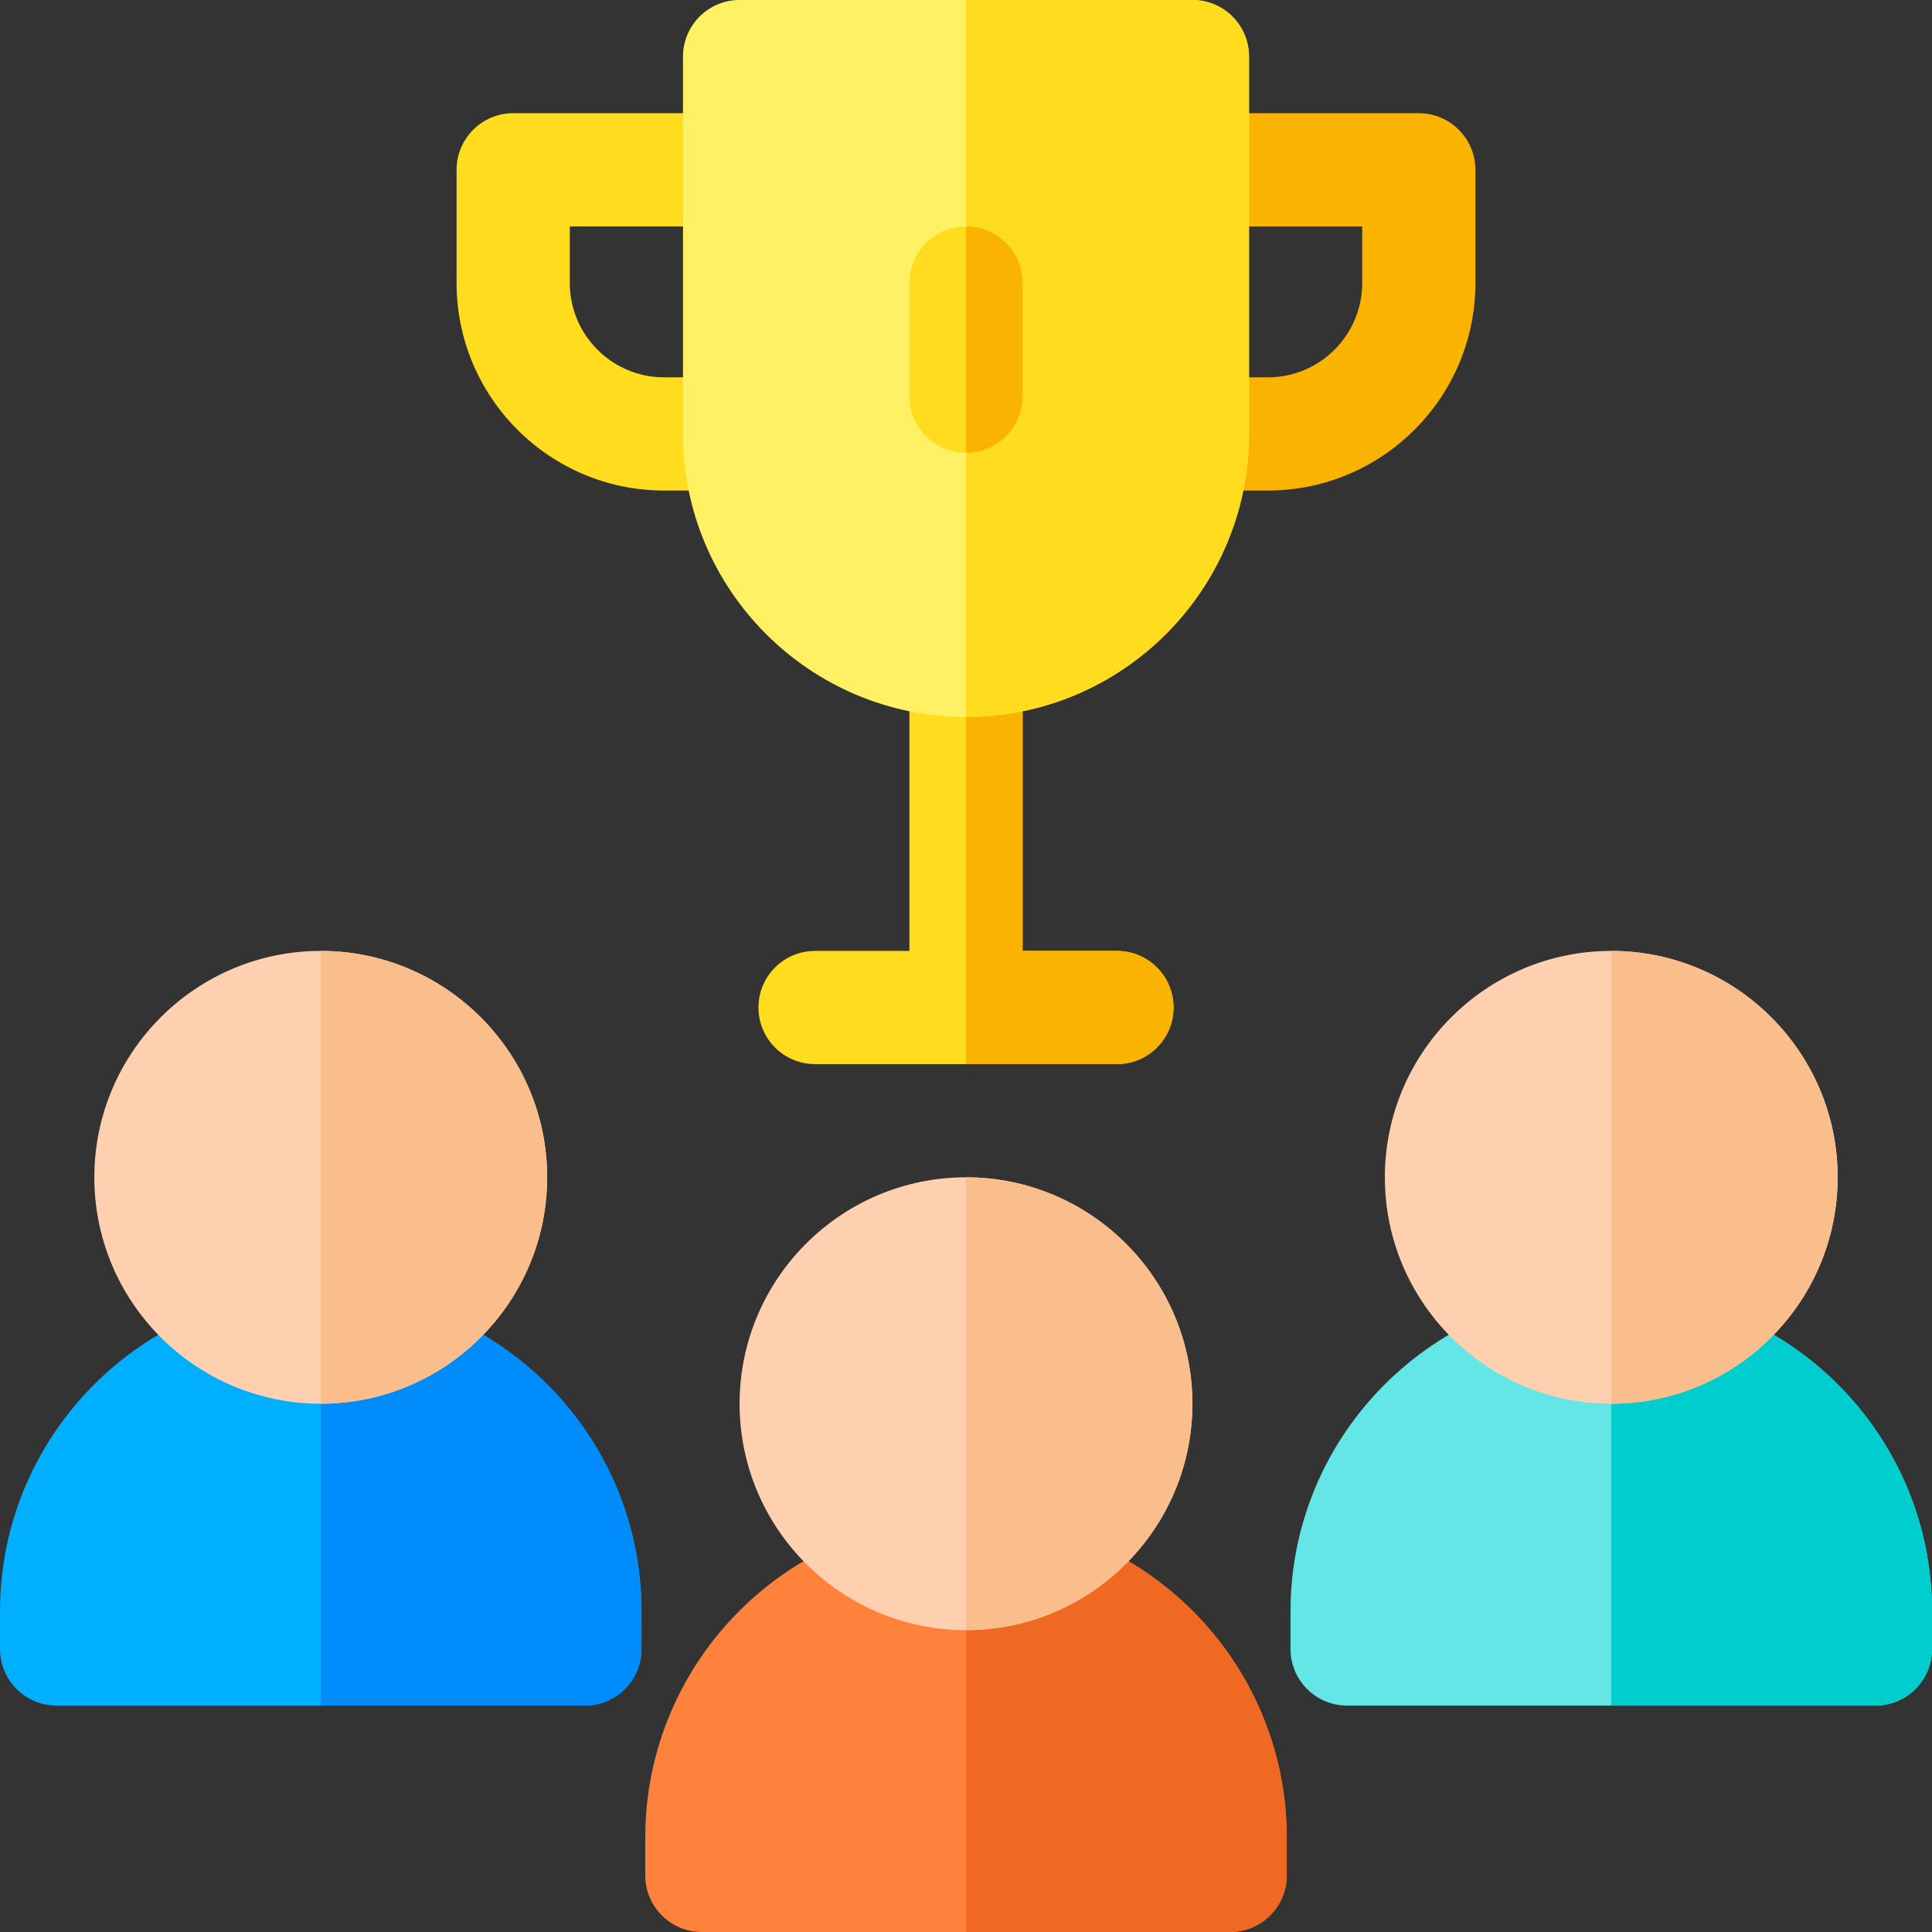 <svg id="Capa_1" enable-background="new 0 0 512 512" height="512" viewBox="0 0 512 512" width="512" xmlns="http://www.w3.org/2000/svg"><rect x="0" y="0" width="512" height="512" fill="#333333" stroke="none"/><path d="m336 130h-20c-8.284 0-15-6.716-15-15s6.716-15 15-15h20c13.785 0 25-11.215 25-25v-15h-45c-8.284 0-15-6.716-15-15s6.716-15 15-15h60c8.284 0 15 6.716 15 15v30c0 30.327-24.673 55-55 55z" fill="#fab400"/><path d="m196 130h-20c-30.327 0-55-24.673-55-55v-30c0-8.284 6.716-15 15-15h60c8.284 0 15 6.716 15 15s-6.716 15-15 15h-45v15c0 13.785 11.215 25 25 25h20c8.284 0 15 6.716 15 15s-6.716 15-15 15z" fill="#ffdc1e"/><path d="m296 252h-25v-77c0-8.284-6.716-15-15-15s-15 6.716-15 15v77h-25c-8.284 0-15 6.716-15 15s6.716 15 15 15h80c8.284 0 15-6.716 15-15s-6.716-15-15-15z" fill="#ffdc1e"/><path d="m296 282c8.284 0 15-6.716 15-15s-6.716-15-15-15h-25v-77c0-8.284-6.716-15-15-15v122z" fill="#fab400"/><path d="m256 190c-41.355 0-75-33.645-75-75v-100c0-8.284 6.716-15 15-15h120c8.284 0 15 6.716 15 15v100c0 41.355-33.645 75-75 75z" fill="#fff064"/><path d="m316 0h-60v190c41.355 0 75-33.645 75-75v-100c0-8.284-6.716-15-15-15z" fill="#ffdc1e"/><path d="m256 120c-8.284 0-15-6.716-15-15v-30c0-8.284 6.716-15 15-15s15 6.716 15 15v30c0 8.284-6.716 15-15 15z" fill="#ffdc1e"/><path d="m271 105v-30c0-8.284-6.716-15-15-15v60c8.284 0 15-6.716 15-15z" fill="#fab400"/><path d="m326 512h-140c-8.284 0-15-6.716-15-15v-10c0-46.869 38.131-85 85-85s85 38.131 85 85v10c0 8.284-6.716 15-15 15z" fill="#ff823c"/><path d="m326 512c8.284 0 15-6.716 15-15v-10c0-46.869-38.131-85-85-85v110z" fill="#f06923"/><path d="m256 432c-33.084 0-60-26.916-60-60s26.916-60 60-60 60 26.916 60 60-26.917 60-60 60z" fill="#ffd0af"/><path d="m256 312v120c33.084 0 60-26.916 60-60s-26.916-60-60-60z" fill="#fabe8c"/><path d="m497 452h-140c-8.284 0-15-6.716-15-15v-10c0-46.869 38.131-85 85-85s85 38.131 85 85v10c0 8.284-6.716 15-15 15z" fill="#64e6e6"/><path d="m497 452c8.284 0 15-6.716 15-15v-10c0-46.869-38.131-85-85-85v110z" fill="#00cdcd"/><path d="m427 372c-33.084 0-60-26.916-60-60s26.916-60 60-60 60 26.916 60 60-26.917 60-60 60z" fill="#ffd0af"/><path d="m427 252v120c33.084 0 60-26.916 60-60s-26.916-60-60-60z" fill="#fabe8c"/><path d="m155 452h-140c-8.284 0-15-6.716-15-15v-10c0-46.869 38.131-85 85-85s85 38.131 85 85v10c0 8.284-6.716 15-15 15z" fill="#00afff"/><path d="m155 452c8.284 0 15-6.716 15-15v-10c0-46.869-38.131-85-85-85v110z" fill="#008cfa"/><path d="m85 372c-33.084 0-60-26.916-60-60s26.916-60 60-60 60 26.916 60 60-26.917 60-60 60z" fill="#ffd0af"/><path d="m85 252v120c33.084 0 60-26.916 60-60s-26.916-60-60-60z" fill="#fabe8c"/></svg>